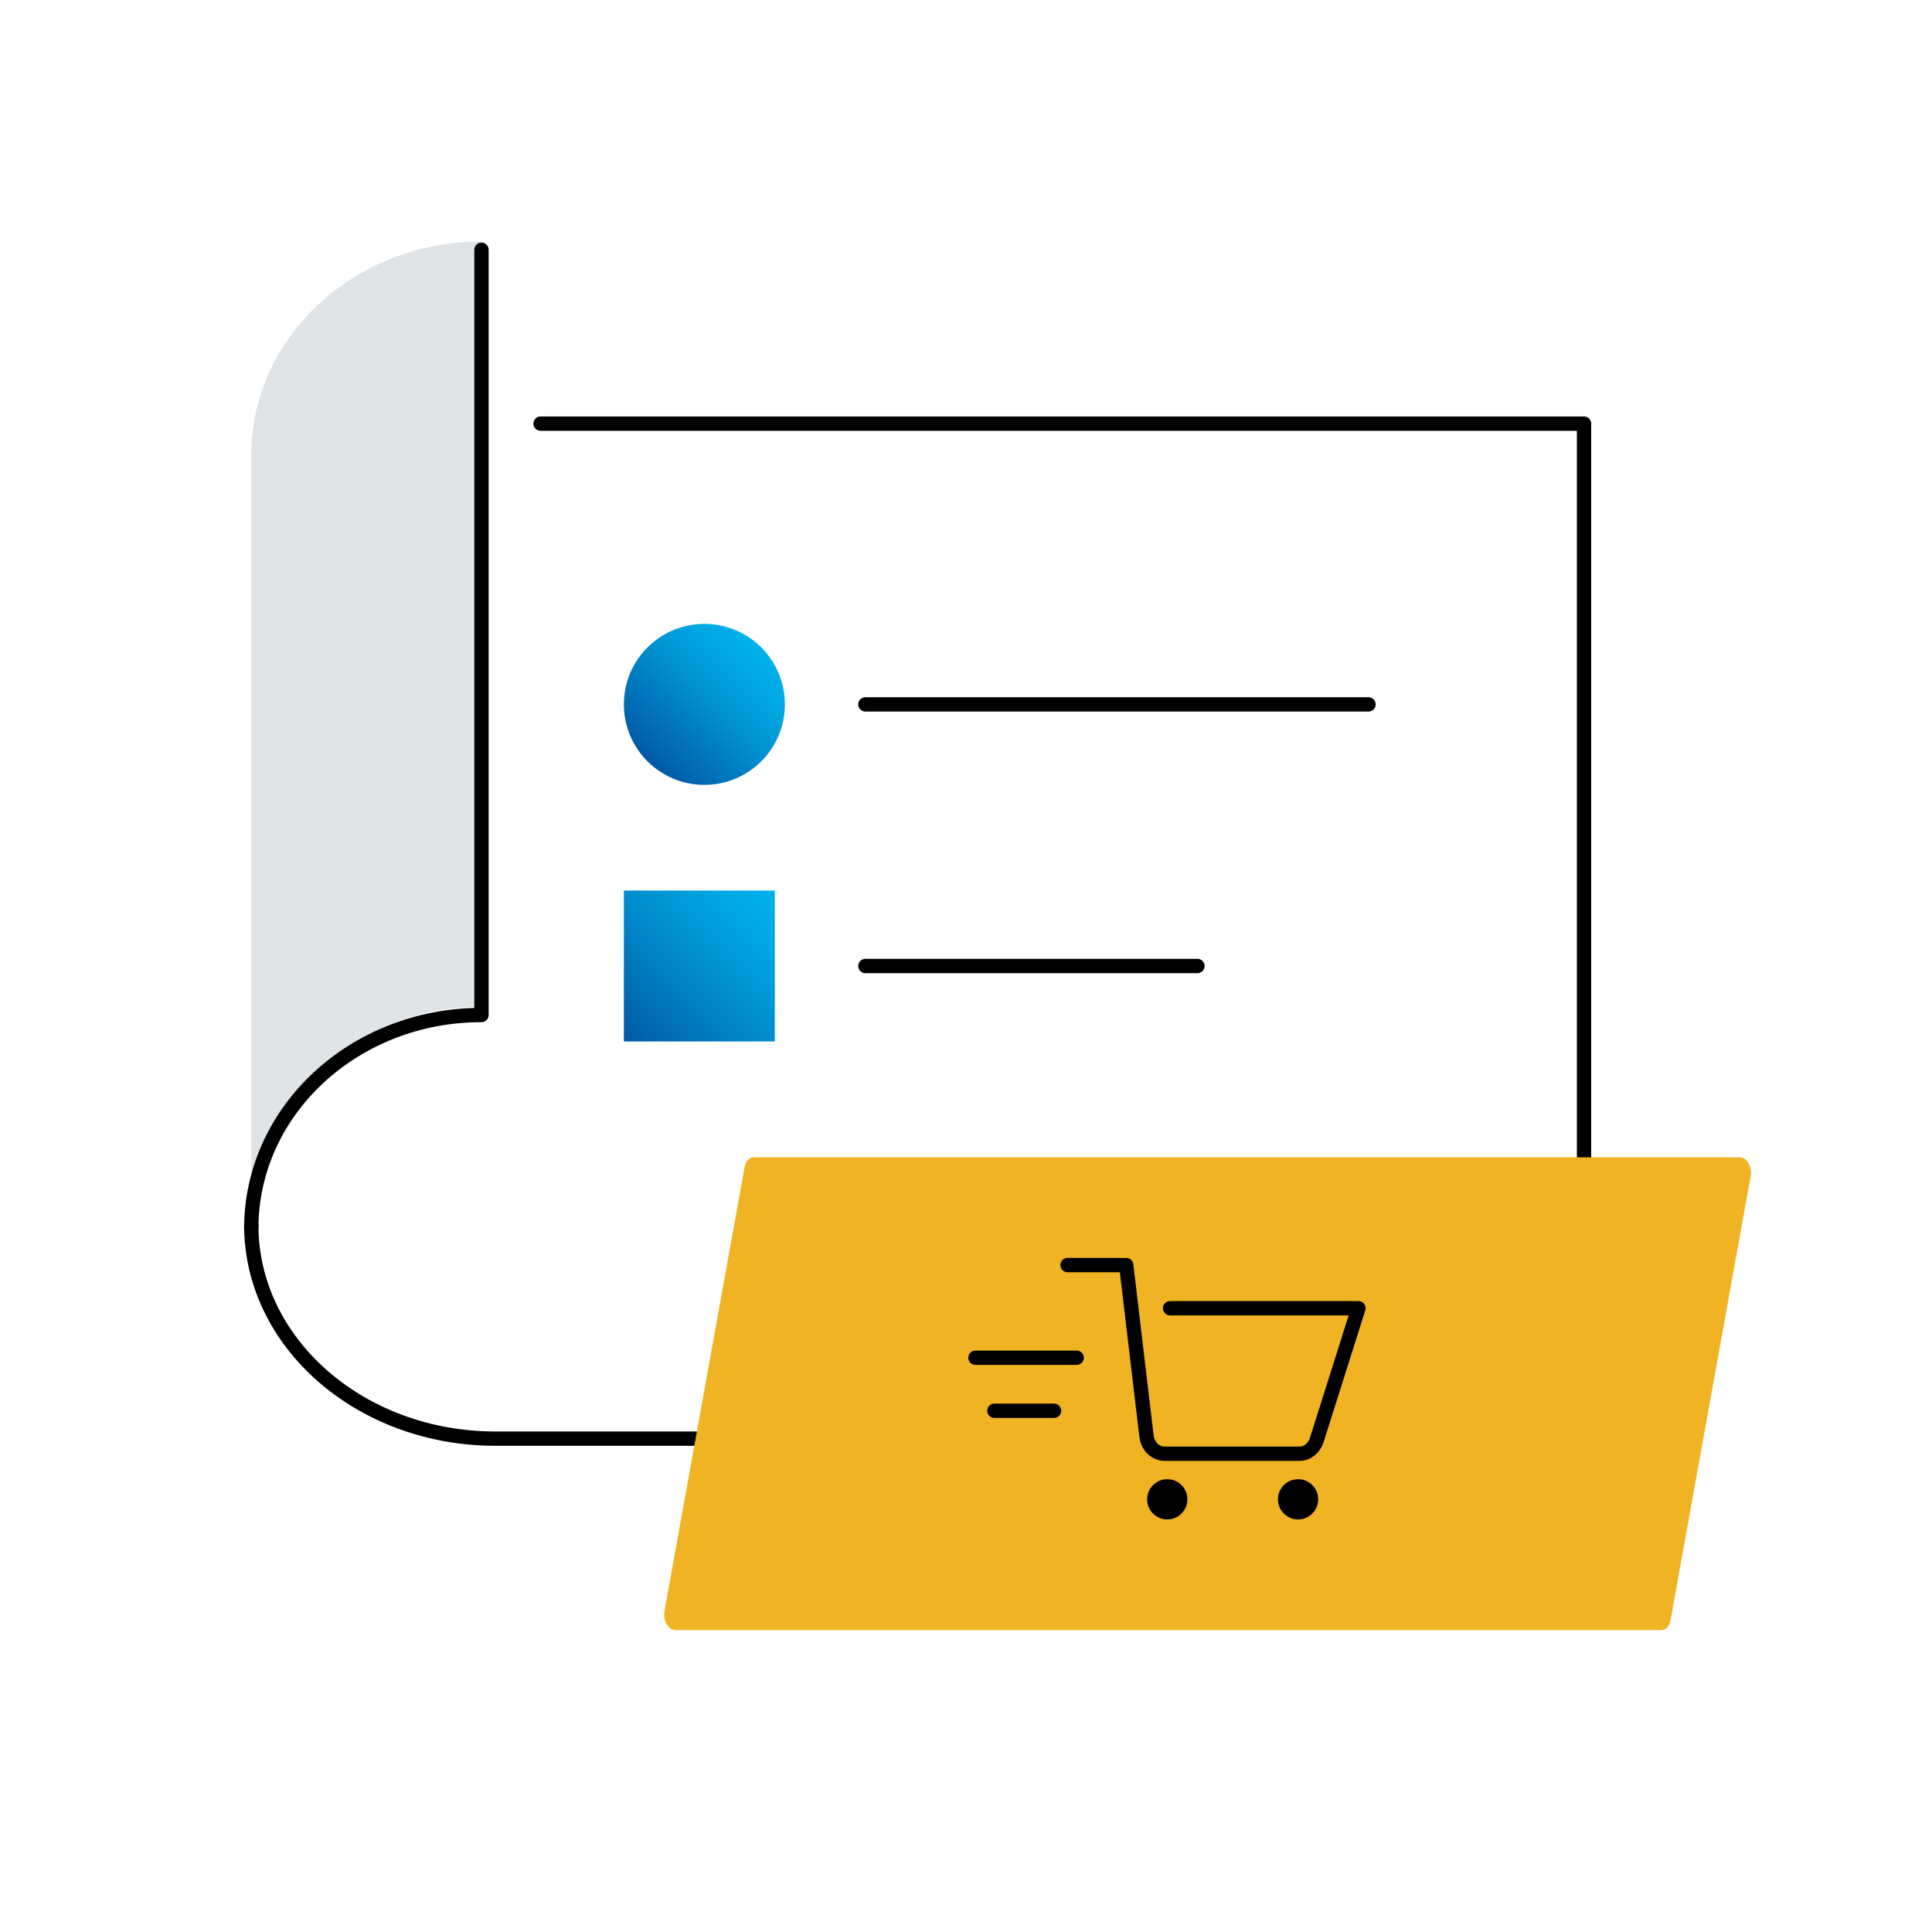 <svg width="270" height="270" viewBox="0 0 270 270" fill="none" xmlns="http://www.w3.org/2000/svg">
<path d="M35.114 171.211C35.114 187.692 50.386 201.052 69.23 201.052H221.372V59.203H75.544" stroke="black" stroke-width="2" stroke-linecap="round" stroke-linejoin="round"/>
<path d="M92.855 225.183L104.062 163.083C104.203 162.267 104.723 161.733 105.342 161.733H243.127C244.111 161.733 244.884 163.069 244.659 164.363L233.452 226.463C233.311 227.278 232.791 227.813 232.172 227.813H94.388C93.403 227.813 92.63 226.477 92.855 225.183Z" fill="url(#paint0_linear_1925_194)"/>
<path d="M35.114 170.536C35.114 154.055 49.514 140.695 67.289 140.695V33.75C49.514 33.75 35.114 47.109 35.114 63.591V165.53" fill="#E1E4E6"/>
<path d="M35.114 171.689C35.114 155.208 49.514 141.849 67.289 141.849V34.903" stroke="black" stroke-width="2" stroke-linecap="round" stroke-linejoin="round"/>
<path d="M149.189 176.794H157.388L160.228 200.714C160.397 202.106 161.466 203.161 162.745 203.161C167.273 203.161 177.469 203.161 181.603 203.161C182.686 203.161 183.642 202.402 184.008 201.277L189.844 182.827H163.519" stroke="black" stroke-width="2" stroke-linecap="round" stroke-linejoin="round"/>
<path d="M163.125 212.344C164.678 212.344 165.938 211.085 165.938 209.531C165.938 207.978 164.678 206.719 163.125 206.719C161.572 206.719 160.312 207.978 160.312 209.531C160.312 211.085 161.572 212.344 163.125 212.344Z" fill="black"/>
<path d="M181.406 212.344C182.96 212.344 184.219 211.085 184.219 209.531C184.219 207.978 182.96 206.719 181.406 206.719C179.853 206.719 178.594 207.978 178.594 209.531C178.594 211.085 179.853 212.344 181.406 212.344Z" fill="black"/>
<path d="M150.469 189.745H136.322" stroke="black" stroke-width="2" stroke-linecap="round" stroke-linejoin="round"/>
<path d="M147.305 197.156H138.966" stroke="black" stroke-width="2" stroke-linecap="round" stroke-linejoin="round"/>
<path d="M120.938 98.438H191.25" stroke="black" stroke-width="2" stroke-linecap="round" stroke-linejoin="round"/>
<path d="M98.438 109.688C104.651 109.688 109.688 104.651 109.688 98.438C109.688 92.224 104.651 87.188 98.438 87.188C92.224 87.188 87.188 92.224 87.188 98.438C87.188 104.651 92.224 109.688 98.438 109.688Z" fill="url(#paint1_linear_1925_194)"/>
<path d="M120.938 135H167.344" stroke="black" stroke-width="2" stroke-linecap="round" stroke-linejoin="round"/>
<path d="M108.281 124.453H87.188V145.547H108.281V124.453Z" fill="url(#paint2_linear_1925_194)"/>
<defs>
<linearGradient id="paint0_linear_1925_194" x1="114.792" y1="248.724" x2="222.708" y2="140.808" gradientUnits="userSpaceOnUse">
<stop stop-color="#F0B323"/>
<stop offset="1" stop-color="#F0B323"/>
</linearGradient>
<linearGradient id="paint1_linear_1925_194" x1="90.478" y1="106.397" x2="106.397" y2="90.478" gradientUnits="userSpaceOnUse">
<stop stop-color="#0058A5"/>
<stop offset="0.14" stop-color="#0068B1"/>
<stop offset="0.52" stop-color="#008FD0"/>
<stop offset="0.82" stop-color="#00A8E3"/>
<stop offset="1" stop-color="#00B1EA"/>
</linearGradient>
<linearGradient id="paint2_linear_1925_194" x1="87.188" y1="145.547" x2="108.281" y2="124.453" gradientUnits="userSpaceOnUse">
<stop stop-color="#0058A5"/>
<stop offset="0.14" stop-color="#0068B1"/>
<stop offset="0.52" stop-color="#008FD0"/>
<stop offset="0.82" stop-color="#00A8E3"/>
<stop offset="1" stop-color="#00B1EA"/>
</linearGradient>
</defs>
</svg>
